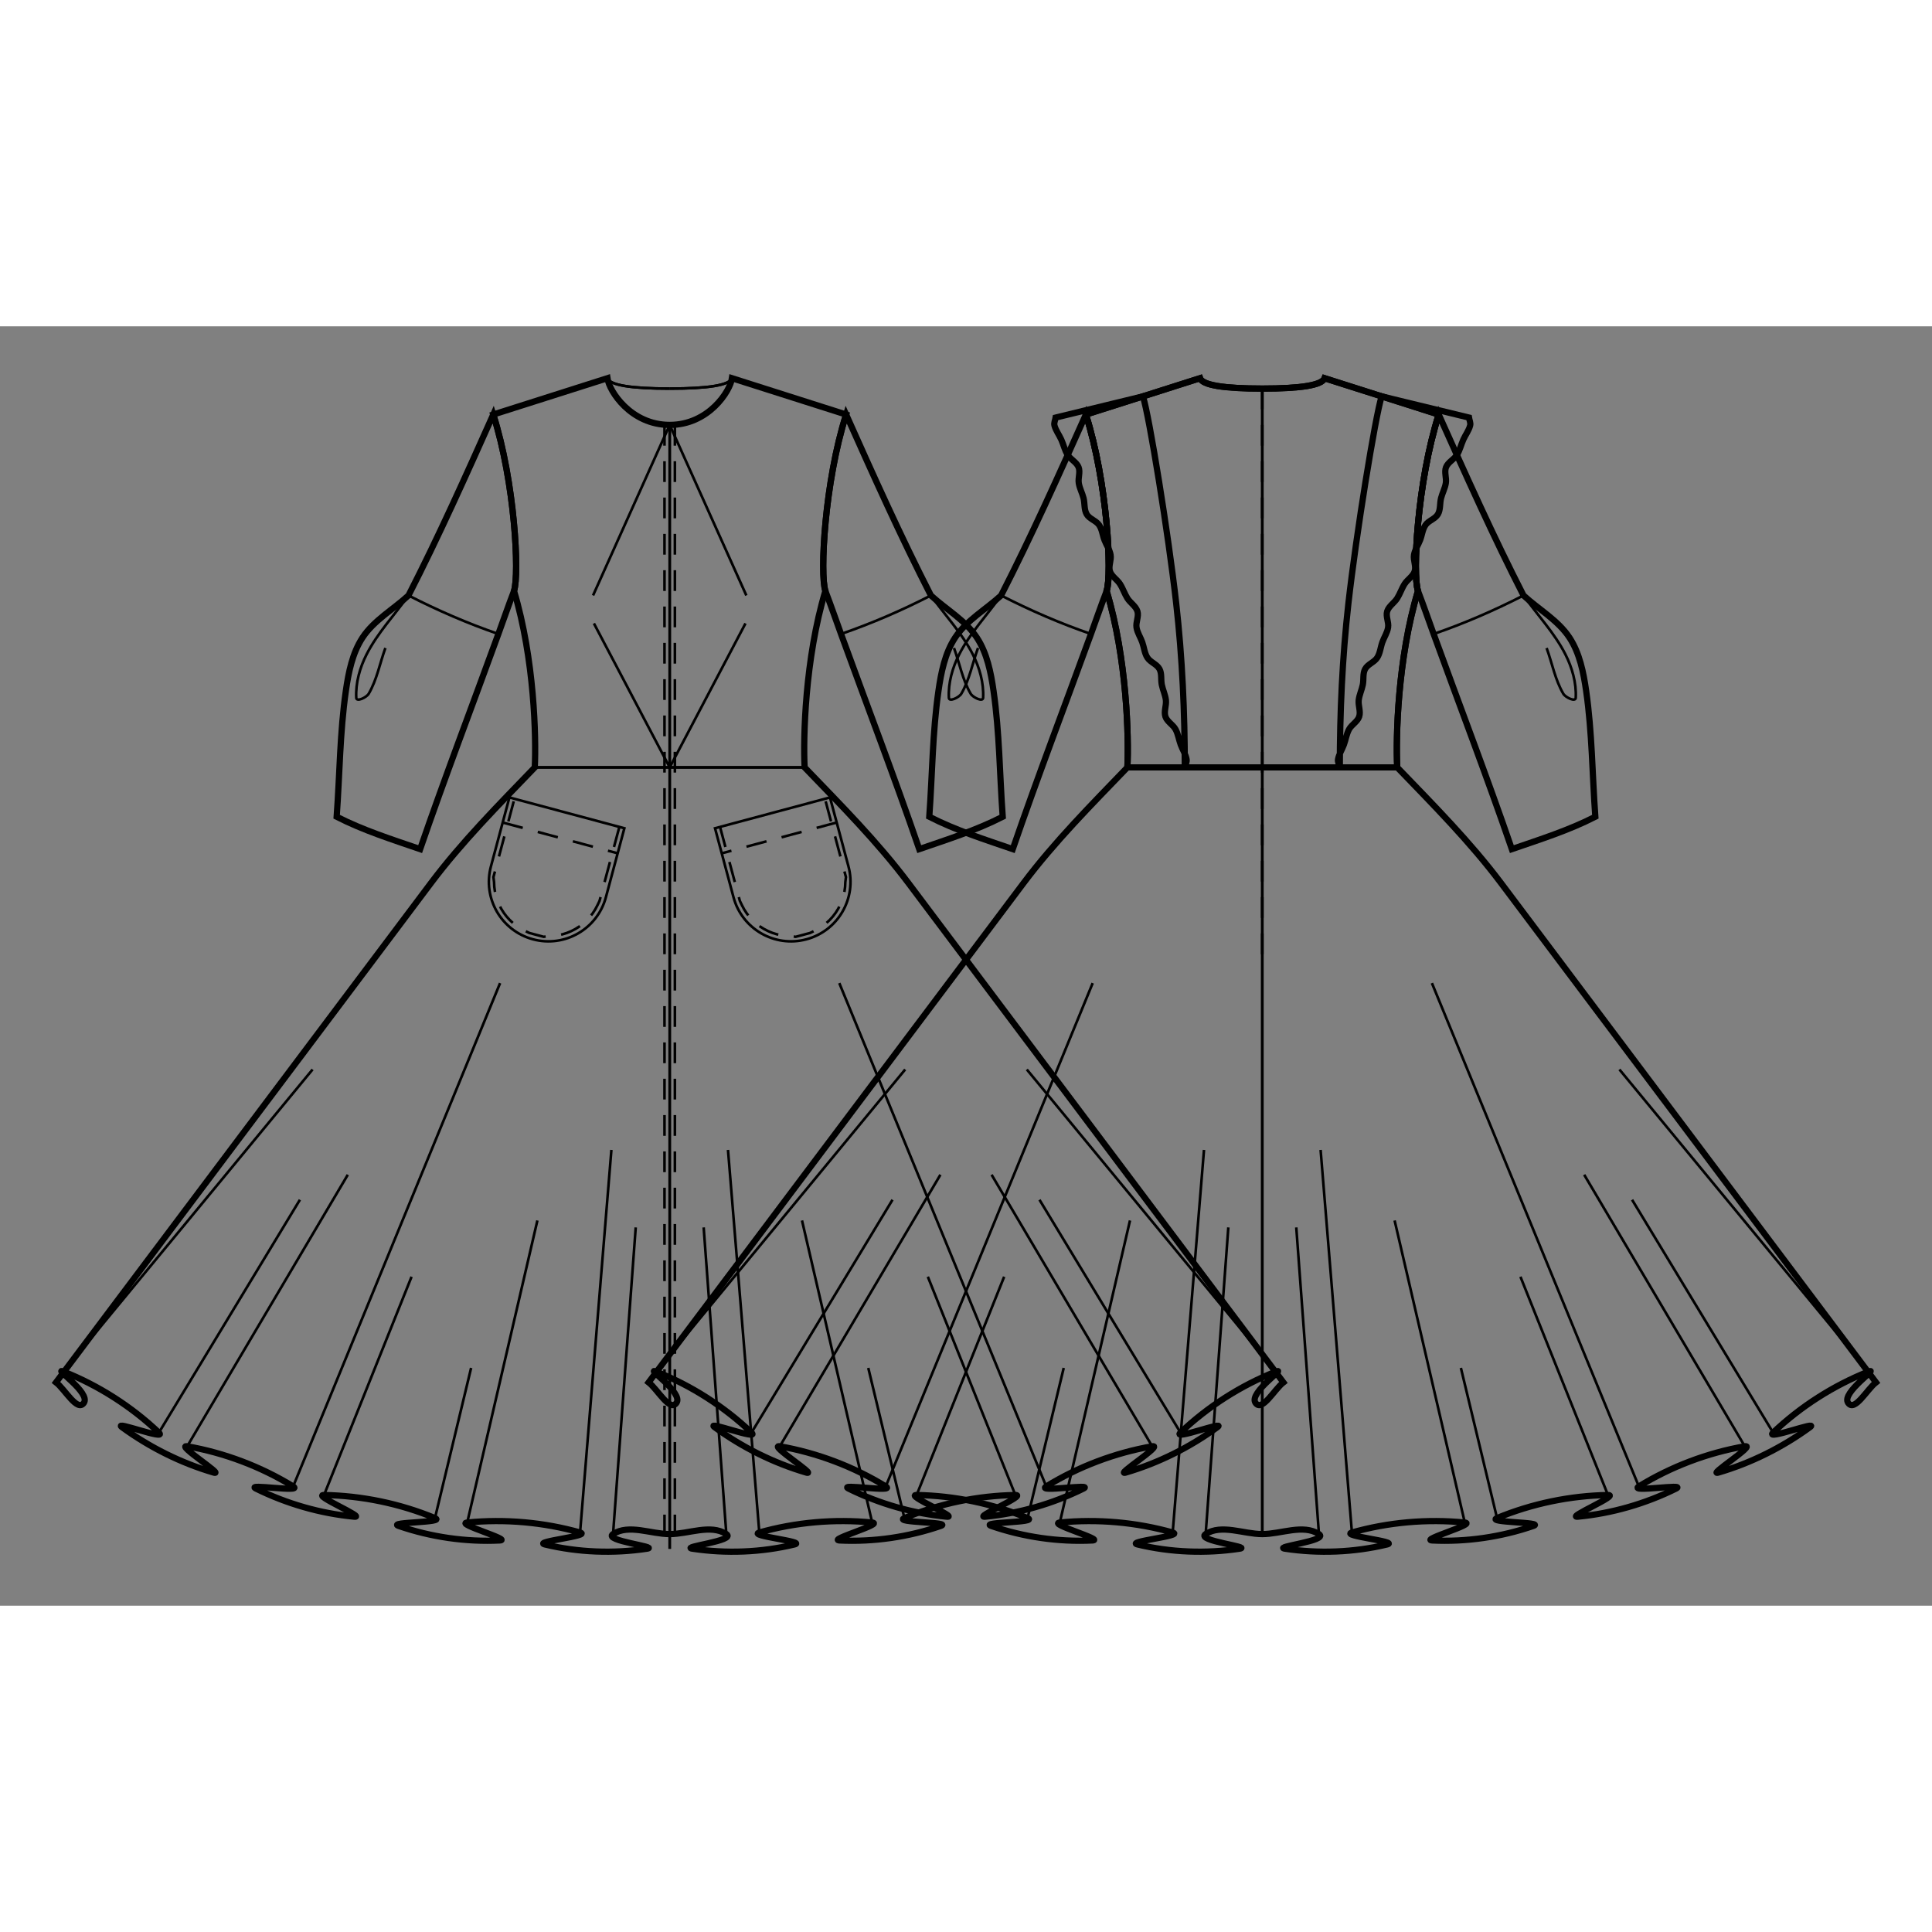 <svg id="mySVG" width="700" height="700" viewBox="-95.056, 10, 372.313, 246.547" version="1.1" xmlns="http://www.w3.org/2000/svg" xmlns:xlink="http://www.w3.org/1999/xlink" style="overflow: hidden; position: relative;"><rect x="-95.056" y="10" width="372.313" height="246.547" fill="#808080" stroke="none"/><defs><mask id="myMask" x="0" y="0" width="700" height="700" ><rect x="-1000" y="-1000" width="2000" height="2000" fill="white"/><path d="M 148.201 22 Q 159.473 22 160.201 20 L 182.201 27 C 178.049 40.049 177.13 57.748 178.201 61 C 174.263 74.116 173.916 89.301 174.201 95 L 148.201 95 L 122.201 95 C 122.485 89.301 122.138 74.116 118.201 61 C 119.271 57.748 118.353 40.049 114.201 27 L 136.201 20 Q 136.929 22 148.201 22" stroke="black" stroke-width="1.2" fill-opacity="1" fill="black" transform=""/><path d="M 133.262 95 C 133.378 94.485 133.701 93.974 133.608 93.455 C 133.429 92.456 132.829 91.58 132.479 90.628 C 132.12 89.651 131.982 88.582 131.485 87.668 C 130.984 86.749 129.859 86.206 129.53 85.213 C 129.198 84.209 129.741 83.092 129.622 82.041 C 129.506 81.024 129.038 80.075 128.832 79.072 C 128.627 78.075 128.87 76.949 128.392 76.05 C 127.891 75.107 126.634 74.755 126.057 73.856 C 125.488 72.97 125.416 71.849 125.059 70.858 C 124.716 69.907 124.114 69.031 123.958 68.032 C 123.799 67.004 124.445 65.91 124.136 64.917 C 123.825 63.917 122.778 63.313 122.215 62.43 C 121.652 61.546 121.338 60.518 120.769 59.638 C 120.207 58.767 119.156 58.188 118.838 57.202 C 118.514 56.197 119.145 55.076 118.963 54.036 C 118.786 53.024 118.153 52.146 117.784 51.187 C 117.416 50.232 117.331 49.138 116.75 48.294 C 116.151 47.425 114.887 47.131 114.358 46.217 C 113.83 45.304 114.012 44.134 113.753 43.113 C 113.504 42.133 112.995 41.22 112.835 40.222 C 112.673 39.212 113.171 38.105 112.796 37.153 C 112.406 36.163 111.249 35.661 110.684 34.76 C 110.123 33.865 109.895 32.8 109.463 31.837 C 109.048 30.912 108.396 30.079 108.144 29.097 C 108.018 28.603 108.298 28.09 108.375 27.586 L 125.201 23.5 C 126.425 27.347 130.097 49.99 131.604 63.363 C 132.787 73.857 133.262 84.44 133.262 95" stroke="black" stroke-width="1.2" fill-opacity="1" fill="black" transform=""/><path d="M 163.139 95 C 163.139 84.44 163.614 73.857 164.797 63.363 C 166.304 49.99 169.976 27.347 171.201 23.5 L 188.027 27.586 C 188.103 28.09 188.383 28.603 188.257 29.097 C 188.005 30.079 187.353 30.912 186.939 31.837 C 186.507 32.8 186.278 33.865 185.717 34.76 C 185.152 35.661 183.995 36.163 183.605 37.153 C 183.23 38.105 183.729 39.212 183.566 40.222 C 183.406 41.22 182.897 42.133 182.648 43.113 C 182.389 44.134 182.571 45.304 182.043 46.217 C 181.514 47.131 180.25 47.425 179.651 48.294 C 179.07 49.138 178.986 50.232 178.617 51.187 C 178.248 52.146 177.616 53.024 177.438 54.036 C 177.256 55.076 177.887 56.197 177.563 57.202 C 177.245 58.188 176.194 58.767 175.632 59.638 C 175.063 60.518 174.749 61.546 174.186 62.43 C 173.623 63.313 172.577 63.917 172.265 64.917 C 171.956 65.91 172.603 67.004 172.443 68.032 C 172.288 69.031 171.685 69.907 171.342 70.858 C 170.985 71.849 170.913 72.97 170.344 73.856 C 169.767 74.755 168.51 75.107 168.009 76.05 C 167.531 76.949 167.774 78.075 167.569 79.072 C 167.363 80.075 166.895 81.024 166.779 82.041 C 166.66 83.092 167.203 84.209 166.871 85.213 C 166.542 86.206 165.417 86.749 164.917 87.668 C 164.419 88.582 164.281 89.651 163.922 90.628 C 163.573 91.58 162.972 92.456 162.793 93.455 C 162.7 93.974 163.024 94.485 163.139 95" stroke="black" stroke-width="1.2" fill-opacity="1" fill="black" transform=""/><path d="M 34 242.748 C 30.361 242.748 26.14 240.774 23.083 242.748 C 21.084 244.039 31.998 245.204 29.645 245.561 C 23.144 246.547 16.328 246.285 9.936 244.742 C 7.613 244.181 19.03 243.092 16.73 242.443 C 9.725 240.466 2.223 239.802 -5.019 240.521 C -7.399 240.756 3.654 243.858 1.266 243.976 C -5.296 244.299 -12.032 243.316 -18.242 241.172 C -20.501 240.393 -9.029 240.575 -11.236 239.661 C -17.959 236.874 -25.336 235.342 -32.612 235.218 C -35.001 235.178 -24.41 239.62 -26.789 239.396 C -33.326 238.781 -39.845 236.898 -45.728 233.983 C -47.872 232.921 -36.526 234.816 -38.564 233.563 C -44.763 229.751 -51.813 227.082 -58.982 225.833 C -61.341 225.423 -51.587 231.568 -53.885 230.895 C -60.186 229.049 -66.234 226.028 -71.535 222.155 C -73.467 220.744 -62.698 224.836 -64.432 223.189 C -69.708 218.177 -76.062 214.113 -82.826 211.43 C -85.056 210.546 -77.527 215.479 -78.889 217.455 C -80.149 219.284 -82.509 214.878 -84.262 213.514 L -12.035 117.329 C -6.031 109.332 1.066 102.206 8 95 C 8.285 89.301 7.937 74.116 4 61 C 5.07 57.748 4.152 40.049 0 27 L 22 20 C 22.333 22.478 26.5 29 34 29 C 41.5 29 45.667 22.478 46 20 L 68 27 C 63.848 40.049 62.93 57.748 64 61 C 60.063 74.116 59.715 89.301 60 95 C 66.934 102.206 74.031 109.332 80.035 117.329 L 152.262 213.514 C 150.509 214.878 148.149 219.284 146.889 217.455 C 145.527 215.479 153.056 210.546 150.826 211.43 C 144.062 214.113 137.708 218.177 132.432 223.189 C 130.698 224.836 141.467 220.744 139.535 222.155 C 134.234 226.028 128.186 229.049 121.885 230.895 C 119.588 231.568 129.341 225.423 126.982 225.833 C 119.813 227.082 112.763 229.751 106.564 233.563 C 104.526 234.816 115.872 232.921 113.728 233.983 C 107.845 236.898 101.326 238.781 94.789 239.396 C 92.41 239.62 103.001 235.178 100.612 235.218 C 93.336 235.342 85.959 236.874 79.236 239.661 C 77.029 240.575 88.501 240.393 86.242 241.172 C 80.032 243.316 73.296 244.299 66.734 243.976 C 64.346 243.858 75.399 240.756 73.019 240.521 C 65.777 239.802 58.275 240.466 51.27 242.443 C 48.97 243.092 60.387 244.181 58.064 244.742 C 51.672 246.285 44.856 246.547 38.355 245.561 C 36.002 245.204 46.916 244.039 44.917 242.748 C 41.86 240.774 37.639 242.748 34 242.748" stroke="black" stroke-width="1.2" fill-opacity="1" fill="black" transform=""/><path d="M 148.201 22 Q 159.473 22 160.201 20 L 182.201 27 C 178.049 40.049 177.13 57.748 178.201 61 C 174.263 74.116 173.916 89.301 174.201 95 C 181.135 102.206 188.231 109.332 194.236 117.329 L 266.463 213.514 C 264.71 214.878 262.35 219.284 261.089 217.455 C 259.728 215.479 267.257 210.546 265.027 211.43 C 258.262 214.113 251.909 218.177 246.633 223.189 C 244.898 224.836 255.668 220.744 253.736 222.155 C 248.435 226.028 242.386 229.049 236.086 230.895 C 233.788 231.568 243.542 225.423 241.183 225.833 C 234.013 227.082 226.964 229.751 220.764 233.563 C 218.727 234.816 230.073 232.921 227.929 233.983 C 222.045 236.898 215.526 238.781 208.989 239.396 C 206.611 239.62 217.202 235.178 214.813 235.218 C 207.536 235.342 200.16 236.874 193.436 239.661 C 191.229 240.575 202.701 240.393 200.443 241.172 C 194.233 243.316 187.496 244.299 180.935 243.976 C 178.547 243.858 189.599 240.756 187.22 240.521 C 179.978 239.802 172.475 240.466 165.471 242.443 C 163.17 243.092 174.588 244.181 172.264 244.742 C 165.873 246.285 159.056 246.547 152.555 245.561 C 150.202 245.204 161.117 244.039 159.118 242.748 C 156.061 240.774 151.84 242.748 148.201 242.748 C 144.562 242.748 140.34 240.774 137.283 242.748 C 135.284 244.039 146.199 245.204 143.846 245.561 C 137.345 246.547 130.529 246.285 124.137 244.742 C 121.813 244.181 133.231 243.092 130.93 242.443 C 123.926 240.466 116.424 239.802 109.181 240.521 C 106.802 240.756 117.854 243.858 115.466 243.976 C 108.905 244.299 102.168 243.316 95.958 241.172 C 93.7 240.393 105.172 240.575 102.965 239.661 C 96.241 236.874 88.865 235.342 81.588 235.218 C 79.199 235.178 89.791 239.62 87.412 239.396 C 80.875 238.781 74.356 236.898 68.472 233.983 C 66.328 232.921 77.675 234.816 75.637 233.563 C 69.438 229.751 62.388 227.082 55.218 225.833 C 52.86 225.423 62.613 231.568 60.315 230.895 C 54.015 229.049 47.966 226.028 42.665 222.155 C 40.733 220.744 51.503 224.836 49.768 223.189 C 44.492 218.177 38.139 214.113 31.374 211.43 C 29.144 210.546 36.673 215.479 35.312 217.455 C 34.051 219.284 31.691 214.878 29.939 213.514 L 102.166 117.329 C 108.17 109.332 115.267 102.206 122.201 95 C 122.485 89.301 122.138 74.116 118.201 61 C 119.271 57.748 118.353 40.049 114.201 27 L 136.201 20 Q 136.929 22 148.201 22" stroke="black" stroke-width="1.2" fill-opacity="1" fill="black" transform=""/><path d="M 4 61 C 2.946 63.746 1.988 66.527 0.983 69.291 C -4.042 83.111 -9.303 96.846 -14.091 110.75 C -19.528 108.877 -25.057 107.131 -30.177 104.51 C -29.587 96.423 -29.564 88.274 -28.406 80.248 C -27.895 76.705 -27.164 72.992 -25.2 70 C -22.999 66.648 -19.292 64.578 -16.338 61.867 C -10.489 50.442 -5.243 38.715 0 27 C 4.152 40.049 5.07 57.748 4 61" stroke="black" stroke-width="1.2" fill-opacity="1" fill="black" transform=""/><path d="M 118.201 61 C 117.147 63.746 116.189 66.527 115.184 69.291 C 110.159 83.111 104.897 96.846 100.11 110.75 C 94.672 108.877 89.143 107.131 84.024 104.51 C 84.614 96.423 84.637 88.274 85.794 80.248 C 86.305 76.705 87.036 72.992 89.001 70 C 91.201 66.648 94.909 64.578 97.863 61.867 C 103.712 50.442 108.958 38.715 114.201 27 C 118.353 40.049 119.271 57.748 118.201 61" stroke="black" stroke-width="1.2" fill-opacity="1" fill="black" transform=""/><path d="M 64 61 C 62.93 57.748 63.848 40.049 68 27 C 73.243 38.715 78.489 50.442 84.338 61.867 C 87.292 64.578 90.999 66.648 93.2 70 C 95.164 72.992 95.895 76.705 96.406 80.248 C 97.564 88.274 97.587 96.423 98.177 104.51 C 93.057 107.131 87.528 108.877 82.091 110.75 C 77.303 96.846 72.042 83.111 67.017 69.291 C 66.012 66.527 65.054 63.746 64 61" stroke="black" stroke-width="1.2" fill-opacity="1" fill="black" transform=""/><path d="M 178.201 61 C 177.13 57.748 178.049 40.049 182.201 27 C 187.444 38.715 192.689 50.442 198.538 61.867 C 201.492 64.578 205.2 66.648 207.401 70 C 209.365 72.992 210.096 76.705 210.607 80.248 C 211.764 88.274 211.788 96.423 212.377 104.51 C 207.258 107.131 201.729 108.877 196.291 110.75 C 191.504 96.846 186.242 83.111 181.218 69.291 C 180.213 66.527 179.255 63.746 178.201 61" stroke="black" stroke-width="1.2" fill-opacity="1" fill="black" transform=""/></mask></defs><rect x="-1000" y="-1000" width="2000" height="2000" fill="white" mask="url(#myMask)"></rect><path d="M 148.201 22 Q 159.473 22 160.201 20 L 182.201 27 C 178.049 40.049 177.13 57.748 178.201 61 C 174.263 74.116 173.916 89.301 174.201 95 L 148.201 95 L 122.201 95 C 122.485 89.301 122.138 74.116 118.201 61 C 119.271 57.748 118.353 40.049 114.201 27 L 136.201 20 Q 136.929 22 148.201 22" stroke="black" stroke-width="1.2" fill-opacity="0" fill="white" transform=""/><path d="M 125.201 23.5 C 126.425 27.347 130.097 49.99 131.604 63.363" stroke="#000" stroke-width="0.5" fill-opacity="0" fill="white" transform=""/><path d="M 131.604 63.363 C 132.787 73.857 133.262 84.44 133.262 95" stroke="#000" stroke-width="0.5" fill-opacity="0" fill="white" transform=""/><path d="M 171.201 23.5 C 169.976 27.347 166.304 49.99 164.797 63.363" stroke="#000" stroke-width="0.5" fill-opacity="0" fill="white" transform=""/><path d="M 164.797 63.363 C 163.614 73.857 163.139 84.44 163.139 95" stroke="#000" stroke-width="0.5" fill-opacity="0" fill="white" transform=""/><path d="M 133.262 95 C 133.378 94.485 133.701 93.974 133.608 93.455 C 133.429 92.456 132.829 91.58 132.479 90.628 C 132.12 89.651 131.982 88.582 131.485 87.668 C 130.984 86.749 129.859 86.206 129.53 85.213 C 129.198 84.209 129.741 83.092 129.622 82.041 C 129.506 81.024 129.038 80.075 128.832 79.072 C 128.627 78.075 128.87 76.949 128.392 76.05 C 127.891 75.107 126.634 74.755 126.057 73.856 C 125.488 72.97 125.416 71.849 125.059 70.858 C 124.716 69.907 124.114 69.031 123.958 68.032 C 123.799 67.004 124.445 65.91 124.136 64.917 C 123.825 63.917 122.778 63.313 122.215 62.43 C 121.652 61.546 121.338 60.518 120.769 59.638 C 120.207 58.767 119.156 58.188 118.838 57.202 C 118.514 56.197 119.145 55.076 118.963 54.036 C 118.786 53.024 118.153 52.146 117.784 51.187 C 117.416 50.232 117.331 49.138 116.75 48.294 C 116.151 47.425 114.887 47.131 114.358 46.217 C 113.83 45.304 114.012 44.134 113.753 43.113 C 113.504 42.133 112.995 41.22 112.835 40.222 C 112.673 39.212 113.171 38.105 112.796 37.153 C 112.406 36.163 111.249 35.661 110.684 34.76 C 110.123 33.865 109.895 32.8 109.463 31.837 C 109.048 30.912 108.396 30.079 108.144 29.097 C 108.018 28.603 108.298 28.09 108.375 27.586 L 125.201 23.5 C 126.425 27.347 130.097 49.99 131.604 63.363 C 132.787 73.857 133.262 84.44 133.262 95" stroke="black" stroke-width="1.2" fill-opacity="0" fill="white" transform=""/><path d="M 163.139 95 C 163.139 84.44 163.614 73.857 164.797 63.363 C 166.304 49.99 169.976 27.347 171.201 23.5 L 188.027 27.586 C 188.103 28.09 188.383 28.603 188.257 29.097 C 188.005 30.079 187.353 30.912 186.939 31.837 C 186.507 32.8 186.278 33.865 185.717 34.76 C 185.152 35.661 183.995 36.163 183.605 37.153 C 183.23 38.105 183.729 39.212 183.566 40.222 C 183.406 41.22 182.897 42.133 182.648 43.113 C 182.389 44.134 182.571 45.304 182.043 46.217 C 181.514 47.131 180.25 47.425 179.651 48.294 C 179.07 49.138 178.986 50.232 178.617 51.187 C 178.248 52.146 177.616 53.024 177.438 54.036 C 177.256 55.076 177.887 56.197 177.563 57.202 C 177.245 58.188 176.194 58.767 175.632 59.638 C 175.063 60.518 174.749 61.546 174.186 62.43 C 173.623 63.313 172.577 63.917 172.265 64.917 C 171.956 65.91 172.603 67.004 172.443 68.032 C 172.288 69.031 171.685 69.907 171.342 70.858 C 170.985 71.849 170.913 72.97 170.344 73.856 C 169.767 74.755 168.51 75.107 168.009 76.05 C 167.531 76.949 167.774 78.075 167.569 79.072 C 167.363 80.075 166.895 81.024 166.779 82.041 C 166.66 83.092 167.203 84.209 166.871 85.213 C 166.542 86.206 165.417 86.749 164.917 87.668 C 164.419 88.582 164.281 89.651 163.922 90.628 C 163.573 91.58 162.972 92.456 162.793 93.455 C 162.7 93.974 163.024 94.485 163.139 95" stroke="black" stroke-width="1.2" fill-opacity="0" fill="white" transform=""/><path d="M 34 242.748 C 30.361 242.748 26.14 240.774 23.083 242.748 C 21.084 244.039 31.998 245.204 29.645 245.561 C 23.144 246.547 16.328 246.285 9.936 244.742 C 7.613 244.181 19.03 243.092 16.73 242.443 C 9.725 240.466 2.223 239.802 -5.019 240.521 C -7.399 240.756 3.654 243.858 1.266 243.976 C -5.296 244.299 -12.032 243.316 -18.242 241.172 C -20.501 240.393 -9.029 240.575 -11.236 239.661 C -17.959 236.874 -25.336 235.342 -32.612 235.218 C -35.001 235.178 -24.41 239.62 -26.789 239.396 C -33.326 238.781 -39.845 236.898 -45.728 233.983 C -47.872 232.921 -36.526 234.816 -38.564 233.563 C -44.763 229.751 -51.813 227.082 -58.982 225.833 C -61.341 225.423 -51.587 231.568 -53.885 230.895 C -60.186 229.049 -66.234 226.028 -71.535 222.155 C -73.467 220.744 -62.698 224.836 -64.432 223.189 C -69.708 218.177 -76.062 214.113 -82.826 211.43 C -85.056 210.546 -77.527 215.479 -78.889 217.455 C -80.149 219.284 -82.509 214.878 -84.262 213.514 L -12.035 117.329 C -6.031 109.332 1.066 102.206 8 95 C 8.285 89.301 7.937 74.116 4 61 C 5.07 57.748 4.152 40.049 0 27 L 22 20 C 22.333 22.478 26.5 29 34 29 C 41.5 29 45.667 22.478 46 20 L 68 27 C 63.848 40.049 62.93 57.748 64 61 C 60.063 74.116 59.715 89.301 60 95 C 66.934 102.206 74.031 109.332 80.035 117.329 L 152.262 213.514 C 150.509 214.878 148.149 219.284 146.889 217.455 C 145.527 215.479 153.056 210.546 150.826 211.43 C 144.062 214.113 137.708 218.177 132.432 223.189 C 130.698 224.836 141.467 220.744 139.535 222.155 C 134.234 226.028 128.186 229.049 121.885 230.895 C 119.588 231.568 129.341 225.423 126.982 225.833 C 119.813 227.082 112.763 229.751 106.564 233.563 C 104.526 234.816 115.872 232.921 113.728 233.983 C 107.845 236.898 101.326 238.781 94.789 239.396 C 92.41 239.62 103.001 235.178 100.612 235.218 C 93.336 235.342 85.959 236.874 79.236 239.661 C 77.029 240.575 88.501 240.393 86.242 241.172 C 80.032 243.316 73.296 244.299 66.734 243.976 C 64.346 243.858 75.399 240.756 73.019 240.521 C 65.777 239.802 58.275 240.466 51.27 242.443 C 48.97 243.092 60.387 244.181 58.064 244.742 C 51.672 246.285 44.856 246.547 38.355 245.561 C 36.002 245.204 46.916 244.039 44.917 242.748 C 41.86 240.774 37.639 242.748 34 242.748" stroke="black" stroke-width="1.2" fill-opacity="0" fill="white" transform=""/><path d="M 22 20 Q 22.728 22 34 22" stroke="#000" stroke-width="0.5" fill-opacity="0" fill="white" transform=""/><path d="M 34 29 L 34 245.586" stroke="#000" stroke-width="0.5" fill-opacity="0" fill="white" transform=""/><path d="M 33 29 L 33 30 L 33 31 L 33 32 L 33 33 L 33 34 L 33 35 L 33 36 L 33 37 L 33 38 L 33 39 L 33 40 L 33 41 L 33 42 L 33 43 L 33 44 L 33 45 L 33 46 L 33 47 L 33 48 L 33 49 L 33 50 L 33 51 L 33 52 L 33 53 L 33 54 L 33 55 L 33 56 L 33 57 L 33 58 L 33 59 L 33 60 L 33 61 L 33 62 L 33 63 L 33 64 L 33 65 L 33 66 L 33 67 L 33 68 L 33 69 L 33 70 L 33 71 L 33 72 L 33 73 L 33 74 L 33 75 L 33 76 L 33 77 L 33 78 L 33 79 L 33 80 L 33 81 L 33 82 L 33 83 L 33 84 L 33 85 L 33 86 L 33 87 L 33 88 L 33 89 L 33 90 L 33 91 L 33 92 L 33 93 L 33 94 L 33 95 L 33 96 L 33 97 L 33 98 L 33 99 L 33 100 L 33 101 L 33 102 L 33 103 L 33 104 L 33 105 L 33 106 L 33 107 L 33 108 L 33 109 L 33 110 L 33 111 L 33 112 L 33 113 L 33 114 L 33 115 L 33 116 L 33 117 L 33 118 L 33 119 L 33 120 L 33 121 L 33 122 L 33 123 L 33 124 L 33 125 L 33 126 L 33 127 L 33 128 L 33 129 L 33 130 L 33 131 L 33 132 L 33 133 L 33 134 L 33 135 L 33 136 L 33 137 L 33 138 L 33 139 L 33 140 L 33 141 L 33 142 L 33 143 L 33 144 L 33 145 L 33 146 L 33 147 L 33 148 L 33 149 L 33 150 L 33 151 L 33 152 L 33 153 L 33 154 L 33 155 L 33 156 L 33 157 L 33 158 L 33 159 L 33 160 L 33 161 L 33 162 L 33 163 L 33 164 L 33 165 L 33 166 L 33 167 L 33 168 L 33 169 L 33 170 L 33 171 L 33 172 L 33 173 L 33 174 L 33 175 L 33 176 L 33 177 L 33 178 L 33 179 L 33 180 L 33 181 L 33 182 L 33 183 L 33 184 L 33 185 L 33 186 L 33 187 L 33 188 L 33 189 L 33 190 L 33 191 L 33 192 L 33 193 L 33 194 L 33 195 L 33 196 L 33 197 L 33 198 L 33 199 L 33 200 L 33 201 L 33 202 L 33 203 L 33 204 L 33 205 L 33 206 L 33 207 L 33 208 L 33 209 L 33 210 L 33 211 L 33 212 L 33 213 L 33 214 L 33 215 L 33 216 L 33 217 L 33 218 L 33 219 L 33 220 L 33 221 L 33 222 L 33 223 L 33 224 L 33 225 L 33 226 L 33 227 L 33 228 L 33 229 L 33 230 L 33 231 L 33 232 L 33 233 L 33 234 L 33 235 L 33 236 L 33 237 L 33 238 L 33 239 L 33 240 L 33 241 L 33 242 L 33 243 L 33 244 L 33 245 L 33 245.586" stroke-dasharray="4, 3" stroke="#000" stroke-width="0.5" fill-opacity="0" fill="white" transform=""/><path d="M 8 95 L 34 95" stroke="#000" stroke-width="0.5" fill-opacity="0" fill="white" transform=""/><path d="M 8 95 L 34 95" stroke="#000" stroke-width="0.5" fill-opacity="0" fill="white" transform=""/><path d="M 23.083 242.748 L 27.454 183.649" stroke="#000" stroke-width="0.5" fill-opacity="0" fill="white" transform=""/><path d="M 16.73 242.443 L 22.765 168.721" stroke="#000" stroke-width="0.5" fill-opacity="0" fill="white" transform=""/><path d="M -5.019 240.521 L 8.505 182.312" stroke="#000" stroke-width="0.5" fill-opacity="0" fill="white" transform=""/><path d="M -11.236 239.661 L -4.268 210.729" stroke="#000" stroke-width="0.5" fill-opacity="0" fill="white" transform=""/><path d="M -32.612 235.218 L -15.745 193.154" stroke="#000" stroke-width="0.5" fill-opacity="0" fill="white" transform=""/><path d="M -38.564 233.563 L 1.315 136.57" stroke="#000" stroke-width="0.5" fill-opacity="0" fill="white" transform=""/><path d="M -58.982 225.833 L -28.031 173.499" stroke="#000" stroke-width="0.5" fill-opacity="0" fill="white" transform=""/><path d="M -64.432 223.189 L -37.261 178.323" stroke="#000" stroke-width="0.5" fill-opacity="0" fill="white" transform=""/><path d="M -82.826 211.43 L -34.817 153.211" stroke="#000" stroke-width="0.5" fill-opacity="0" fill="white" transform=""/><path d="M 3.111 100.793 L 25.265 106.729 L 21.704 120.022 C 20.064 126.14 13.776 129.77 7.658 128.131 C 1.54 126.492 -2.09 120.203 -0.451 114.086 L 3.111 100.793" stroke="#000" stroke-width="0.5" fill-opacity="0" fill="white" transform=""/><path d="M 1.817 105.622 L 23.971 111.559" stroke-dasharray="4, 3" stroke="#000" stroke-width="0.5" fill-opacity="0" fill="white" transform=""/><path d="M 24.299 106.47 L 24.041 107.436 L 23.782 108.402 L 23.523 109.368 L 23.264 110.334 L 23.005 111.3 L 22.747 112.266 L 22.488 113.232 L 22.229 114.198 L 21.97 115.164 L 21.711 116.129 L 21.452 117.095 L 21.194 118.061 L 20.935 119.027 L 20.738 119.763 L 20.479 120.728 L 20.07 121.578 L 19.636 122.392 L 19.137 123.155 L 18.578 123.867 L 17.964 124.523 L 17.298 125.123 L 16.585 125.662 L 15.83 126.138 L 15.038 126.548 L 14.212 126.891 L 13.358 127.162 L 12.48 127.36 L 11.583 127.482 L 10.671 127.526 L 9.713 127.647 L 8.748 127.388 L 7.917 127.165 L 6.952 126.907 L 6.102 126.497 L 5.288 126.063 L 4.524 125.565 L 3.813 125.006 L 3.156 124.392 L 2.557 123.726 L 2.018 123.013 L 1.542 122.258 L 1.132 121.465 L 0.789 120.64 L 0.518 119.785 L 0.32 118.907 L 0.198 118.01 L 0.154 117.098 L 0.033 116.141 L 0.292 115.175 L 0.515 114.344 L 0.774 113.378 L 1.032 112.413 L 1.291 111.447 L 1.55 110.481 L 1.809 109.515 L 2.068 108.549 L 2.326 107.583 L 2.585 106.617 L 2.844 105.651 L 3.103 104.685 L 3.362 103.719 L 3.621 102.753 L 3.879 101.787 L 4.077 101.052" stroke-dasharray="4, 3" stroke="#000" stroke-width="0.5" fill-opacity="0" fill="white" transform=""/><path d="M 34 29 L 19.23 61.864" stroke="#000" stroke-width="0.5" fill-opacity="0" fill="white" transform=""/><path d="M 34 95 L 19.397 67.255" stroke="#000" stroke-width="0.5" fill-opacity="0" fill="white" transform=""/><path d="M 46 20 Q 45.272 22 34 22" stroke="#000" stroke-width="0.5" fill-opacity="0" fill="white" transform=""/><path d="M 22 20 Q 22.728 22 34 22" stroke="#000" stroke-width="0.5" fill-opacity="0" fill="white" transform=""/><path d="M 46 20 Q 45.272 22 34 22" stroke="#000" stroke-width="0.5" fill-opacity="0" fill="white" transform=""/><path d="M 34 29 L 34 245.586" stroke="#000" stroke-width="0.5" fill-opacity="0" fill="white" transform=""/><path d="M 35 29 L 35 30 L 35 31 L 35 32 L 35 33 L 35 34 L 35 35 L 35 36 L 35 37 L 35 38 L 35 39 L 35 40 L 35 41 L 35 42 L 35 43 L 35 44 L 35 45 L 35 46 L 35 47 L 35 48 L 35 49 L 35 50 L 35 51 L 35 52 L 35 53 L 35 54 L 35 55 L 35 56 L 35 57 L 35 58 L 35 59 L 35 60 L 35 61 L 35 62 L 35 63 L 35 64 L 35 65 L 35 66 L 35 67 L 35 68 L 35 69 L 35 70 L 35 71 L 35 72 L 35 73 L 35 74 L 35 75 L 35 76 L 35 77 L 35 78 L 35 79 L 35 80 L 35 81 L 35 82 L 35 83 L 35 84 L 35 85 L 35 86 L 35 87 L 35 88 L 35 89 L 35 90 L 35 91 L 35 92 L 35 93 L 35 94 L 35 95 L 35 96 L 35 97 L 35 98 L 35 99 L 35 100 L 35 101 L 35 102 L 35 103 L 35 104 L 35 105 L 35 106 L 35 107 L 35 108 L 35 109 L 35 110 L 35 111 L 35 112 L 35 113 L 35 114 L 35 115 L 35 116 L 35 117 L 35 118 L 35 119 L 35 120 L 35 121 L 35 122 L 35 123 L 35 124 L 35 125 L 35 126 L 35 127 L 35 128 L 35 129 L 35 130 L 35 131 L 35 132 L 35 133 L 35 134 L 35 135 L 35 136 L 35 137 L 35 138 L 35 139 L 35 140 L 35 141 L 35 142 L 35 143 L 35 144 L 35 145 L 35 146 L 35 147 L 35 148 L 35 149 L 35 150 L 35 151 L 35 152 L 35 153 L 35 154 L 35 155 L 35 156 L 35 157 L 35 158 L 35 159 L 35 160 L 35 161 L 35 162 L 35 163 L 35 164 L 35 165 L 35 166 L 35 167 L 35 168 L 35 169 L 35 170 L 35 171 L 35 172 L 35 173 L 35 174 L 35 175 L 35 176 L 35 177 L 35 178 L 35 179 L 35 180 L 35 181 L 35 182 L 35 183 L 35 184 L 35 185 L 35 186 L 35 187 L 35 188 L 35 189 L 35 190 L 35 191 L 35 192 L 35 193 L 35 194 L 35 195 L 35 196 L 35 197 L 35 198 L 35 199 L 35 200 L 35 201 L 35 202 L 35 203 L 35 204 L 35 205 L 35 206 L 35 207 L 35 208 L 35 209 L 35 210 L 35 211 L 35 212 L 35 213 L 35 214 L 35 215 L 35 216 L 35 217 L 35 218 L 35 219 L 35 220 L 35 221 L 35 222 L 35 223 L 35 224 L 35 225 L 35 226 L 35 227 L 35 228 L 35 229 L 35 230 L 35 231 L 35 232 L 35 233 L 35 234 L 35 235 L 35 236 L 35 237 L 35 238 L 35 239 L 35 240 L 35 241 L 35 242 L 35 243 L 35 244 L 35 245 L 35 245.586" stroke-dasharray="4, 3" stroke="#000" stroke-width="0.5" fill-opacity="0" fill="white" transform=""/><path d="M 60 95 L 34 95" stroke="#000" stroke-width="0.5" fill-opacity="0" fill="white" transform=""/><path d="M 60 95 L 34 95" stroke="#000" stroke-width="0.5" fill-opacity="0" fill="white" transform=""/><path d="M 44.917 242.748 L 40.546 183.649" stroke="#000" stroke-width="0.5" fill-opacity="0" fill="white" transform=""/><path d="M 51.27 242.443 L 45.235 168.721" stroke="#000" stroke-width="0.5" fill-opacity="0" fill="white" transform=""/><path d="M 73.019 240.521 L 59.495 182.312" stroke="#000" stroke-width="0.5" fill-opacity="0" fill="white" transform=""/><path d="M 79.236 239.661 L 72.268 210.729" stroke="#000" stroke-width="0.5" fill-opacity="0" fill="white" transform=""/><path d="M 100.612 235.218 L 83.745 193.154" stroke="#000" stroke-width="0.5" fill-opacity="0" fill="white" transform=""/><path d="M 106.564 233.563 L 66.685 136.57" stroke="#000" stroke-width="0.5" fill-opacity="0" fill="white" transform=""/><path d="M 126.982 225.833 L 96.031 173.499" stroke="#000" stroke-width="0.5" fill-opacity="0" fill="white" transform=""/><path d="M 132.432 223.189 L 105.261 178.323" stroke="#000" stroke-width="0.5" fill-opacity="0" fill="white" transform=""/><path d="M 150.826 211.43 L 102.817 153.211" stroke="#000" stroke-width="0.5" fill-opacity="0" fill="white" transform=""/><path d="M 64.889 100.793 L 42.735 106.729 L 46.296 120.022 C 47.936 126.14 54.224 129.77 60.342 128.131 C 66.46 126.492 70.09 120.203 68.451 114.086 L 64.889 100.793" stroke="#000" stroke-width="0.5" fill-opacity="0" fill="white" transform=""/><path d="M 66.183 105.622 L 44.029 111.559" stroke-dasharray="4, 3" stroke="#000" stroke-width="0.5" fill-opacity="0" fill="white" transform=""/><path d="M 43.701 106.47 L 43.959 107.436 L 44.218 108.402 L 44.477 109.368 L 44.736 110.334 L 44.995 111.3 L 45.253 112.266 L 45.512 113.232 L 45.771 114.198 L 46.03 115.164 L 46.289 116.129 L 46.548 117.095 L 46.806 118.061 L 47.065 119.027 L 47.262 119.763 L 47.521 120.728 L 47.93 121.578 L 48.364 122.392 L 48.863 123.155 L 49.422 123.867 L 50.036 124.523 L 50.702 125.123 L 51.415 125.662 L 52.17 126.138 L 52.962 126.548 L 53.788 126.891 L 54.642 127.162 L 55.52 127.36 L 56.417 127.482 L 57.329 127.526 L 58.287 127.647 L 59.252 127.388 L 60.083 127.165 L 61.048 126.907 L 61.898 126.497 L 62.712 126.063 L 63.476 125.565 L 64.187 125.006 L 64.844 124.392 L 65.443 123.726 L 65.982 123.013 L 66.458 122.258 L 66.868 121.465 L 67.211 120.64 L 67.482 119.785 L 67.68 118.907 L 67.802 118.01 L 67.846 117.098 L 67.967 116.141 L 67.708 115.175 L 67.485 114.344 L 67.226 113.378 L 66.968 112.413 L 66.709 111.447 L 66.45 110.481 L 66.191 109.515 L 65.932 108.549 L 65.674 107.583 L 65.415 106.617 L 65.156 105.651 L 64.897 104.685 L 64.638 103.719 L 64.379 102.753 L 64.121 101.787 L 63.923 101.052" stroke-dasharray="4, 3" stroke="#000" stroke-width="0.5" fill-opacity="0" fill="white" transform=""/><path d="M 34 29 L 48.77 61.864" stroke="#000" stroke-width="0.5" fill-opacity="0" fill="white" transform=""/><path d="M 34 95 L 48.603 67.255" stroke="#000" stroke-width="0.5" fill-opacity="0" fill="white" transform=""/><path d="M 148.201 22 Q 159.473 22 160.201 20 L 182.201 27 C 178.049 40.049 177.13 57.748 178.201 61 C 174.263 74.116 173.916 89.301 174.201 95 C 181.135 102.206 188.231 109.332 194.236 117.329 L 266.463 213.514 C 264.71 214.878 262.35 219.284 261.089 217.455 C 259.728 215.479 267.257 210.546 265.027 211.43 C 258.262 214.113 251.909 218.177 246.633 223.189 C 244.898 224.836 255.668 220.744 253.736 222.155 C 248.435 226.028 242.386 229.049 236.086 230.895 C 233.788 231.568 243.542 225.423 241.183 225.833 C 234.013 227.082 226.964 229.751 220.764 233.563 C 218.727 234.816 230.073 232.921 227.929 233.983 C 222.045 236.898 215.526 238.781 208.989 239.396 C 206.611 239.62 217.202 235.178 214.813 235.218 C 207.536 235.342 200.16 236.874 193.436 239.661 C 191.229 240.575 202.701 240.393 200.443 241.172 C 194.233 243.316 187.496 244.299 180.935 243.976 C 178.547 243.858 189.599 240.756 187.22 240.521 C 179.978 239.802 172.475 240.466 165.471 242.443 C 163.17 243.092 174.588 244.181 172.264 244.742 C 165.873 246.285 159.056 246.547 152.555 245.561 C 150.202 245.204 161.117 244.039 159.118 242.748 C 156.061 240.774 151.84 242.748 148.201 242.748 C 144.562 242.748 140.34 240.774 137.283 242.748 C 135.284 244.039 146.199 245.204 143.846 245.561 C 137.345 246.547 130.529 246.285 124.137 244.742 C 121.813 244.181 133.231 243.092 130.93 242.443 C 123.926 240.466 116.424 239.802 109.181 240.521 C 106.802 240.756 117.854 243.858 115.466 243.976 C 108.905 244.299 102.168 243.316 95.958 241.172 C 93.7 240.393 105.172 240.575 102.965 239.661 C 96.241 236.874 88.865 235.342 81.588 235.218 C 79.199 235.178 89.791 239.62 87.412 239.396 C 80.875 238.781 74.356 236.898 68.472 233.983 C 66.328 232.921 77.675 234.816 75.637 233.563 C 69.438 229.751 62.388 227.082 55.218 225.833 C 52.86 225.423 62.613 231.568 60.315 230.895 C 54.015 229.049 47.966 226.028 42.665 222.155 C 40.733 220.744 51.503 224.836 49.768 223.189 C 44.492 218.177 38.139 214.113 31.374 211.43 C 29.144 210.546 36.673 215.479 35.312 217.455 C 34.051 219.284 31.691 214.878 29.939 213.514 L 102.166 117.329 C 108.17 109.332 115.267 102.206 122.201 95 C 122.485 89.301 122.138 74.116 118.201 61 C 119.271 57.748 118.353 40.049 114.201 27 L 136.201 20 Q 136.929 22 148.201 22" stroke="black" stroke-width="1.2" fill-opacity="0" fill="white" transform=""/><path d="M 137.283 242.748 L 141.654 183.649" stroke="#000" stroke-width="0.5" fill-opacity="0" fill="white" transform=""/><path d="M 130.93 242.443 L 136.965 168.721" stroke="#000" stroke-width="0.5" fill-opacity="0" fill="white" transform=""/><path d="M 109.181 240.521 L 122.705 182.312" stroke="#000" stroke-width="0.5" fill-opacity="0" fill="white" transform=""/><path d="M 102.965 239.661 L 109.932 210.729" stroke="#000" stroke-width="0.5" fill-opacity="0" fill="white" transform=""/><path d="M 81.588 235.218 L 98.455 193.154" stroke="#000" stroke-width="0.5" fill-opacity="0" fill="white" transform=""/><path d="M 75.637 233.563 L 115.515 136.57" stroke="#000" stroke-width="0.5" fill-opacity="0" fill="white" transform=""/><path d="M 55.218 225.833 L 86.169 173.499" stroke="#000" stroke-width="0.5" fill-opacity="0" fill="white" transform=""/><path d="M 49.768 223.189 L 76.94 178.323" stroke="#000" stroke-width="0.5" fill-opacity="0" fill="white" transform=""/><path d="M 31.374 211.43 L 79.383 153.211" stroke="#000" stroke-width="0.5" fill-opacity="0" fill="white" transform=""/><path d="M 122.201 95 L 148.201 95" stroke="#000" stroke-width="0.5" fill-opacity="0" fill="white" transform=""/><path d="M 125.201 23.5 C 126.425 27.347 130.097 49.99 131.604 63.363" stroke="#000" stroke-width="0.5" fill-opacity="0" fill="white" transform=""/><path d="M 131.604 63.363 C 132.787 73.857 133.262 84.44 133.262 95" stroke="#000" stroke-width="0.5" fill-opacity="0" fill="white" transform=""/><path d="M 148.201 22 L 148.201 242.748" stroke="#000" stroke-width="0.5" fill-opacity="0" fill="white" transform=""/><path d="M 148.201 22 L 148.201 133" stroke-dasharray="4, 3" stroke="#000" stroke-width="0.5" fill-opacity="0" fill="white" transform=""/><path d="M 165.471 242.443 L 159.436 168.721" stroke="#000" stroke-width="0.5" fill-opacity="0" fill="white" transform=""/><path d="M 187.22 240.521 L 173.696 182.312" stroke="#000" stroke-width="0.5" fill-opacity="0" fill="white" transform=""/><path d="M 193.436 239.661 L 186.469 210.729" stroke="#000" stroke-width="0.5" fill-opacity="0" fill="white" transform=""/><path d="M 214.813 235.218 L 197.946 193.154" stroke="#000" stroke-width="0.5" fill-opacity="0" fill="white" transform=""/><path d="M 220.764 233.563 L 180.886 136.57" stroke="#000" stroke-width="0.5" fill-opacity="0" fill="white" transform=""/><path d="M 241.183 225.833 L 210.232 173.499" stroke="#000" stroke-width="0.5" fill-opacity="0" fill="white" transform=""/><path d="M 246.633 223.189 L 219.461 178.323" stroke="#000" stroke-width="0.5" fill-opacity="0" fill="white" transform=""/><path d="M 265.027 211.43 L 217.018 153.211" stroke="#000" stroke-width="0.5" fill-opacity="0" fill="white" transform=""/><path d="M 174.201 95 L 148.201 95" stroke="#000" stroke-width="0.5" fill-opacity="0" fill="white" transform=""/><path d="M 171.201 23.5 C 169.976 27.347 166.304 49.99 164.797 63.363" stroke="#000" stroke-width="0.5" fill-opacity="0" fill="white" transform=""/><path d="M 164.797 63.363 C 163.614 73.857 163.139 84.44 163.139 95" stroke="#000" stroke-width="0.5" fill-opacity="0" fill="white" transform=""/><path d="M 148.201 22 L 148.201 242.748" stroke="#000" stroke-width="0.5" fill-opacity="0" fill="white" transform=""/><path d="M 148.201 22 L 148.201 133" stroke-dasharray="4, 3" stroke="#000" stroke-width="0.5" fill-opacity="0" fill="white" transform=""/><path d="M 159.118 242.748 L 154.747 183.649" stroke="#000" stroke-width="0.5" fill-opacity="0" fill="white" transform=""/><path d="M 4 61 C 2.946 63.746 1.988 66.527 0.983 69.291 C -4.042 83.111 -9.303 96.846 -14.091 110.75 C -19.528 108.877 -25.057 107.131 -30.177 104.51 C -29.587 96.423 -29.564 88.274 -28.406 80.248 C -27.895 76.705 -27.164 72.992 -25.2 70 C -22.999 66.648 -19.292 64.578 -16.338 61.867 C -10.489 50.442 -5.243 38.715 0 27 C 4.152 40.049 5.07 57.748 4 61" stroke="black" stroke-width="1.2" fill-opacity="0" fill="white" transform=""/><path d="M 0.983 69.291 C -4.956 67.246 -10.746 64.73 -16.338 61.867 C -19.025 65.645 -22.294 69.07 -24.4 73.2 C -25.708 75.764 -26.551 78.726 -26.4 81.6 C -26.356 82.442 -24.425 81.528 -24 80.8 C -22.424 78.102 -21.858 74.929 -20.787 71.994" stroke="#000" stroke-width="0.5" fill-opacity="0" fill="white" transform=""/><path d="M 118.201 61 C 117.147 63.746 116.189 66.527 115.184 69.291 C 110.159 83.111 104.897 96.846 100.11 110.75 C 94.672 108.877 89.143 107.131 84.024 104.51 C 84.614 96.423 84.637 88.274 85.794 80.248 C 86.305 76.705 87.036 72.992 89.001 70 C 91.201 66.648 94.909 64.578 97.863 61.867 C 103.712 50.442 108.958 38.715 114.201 27 C 118.353 40.049 119.271 57.748 118.201 61" stroke="black" stroke-width="1.2" fill-opacity="0" fill="white" transform=""/><path d="M 115.184 69.291 C 109.244 67.246 103.454 64.73 97.863 61.867 C 95.175 65.645 91.907 69.07 89.801 73.2 C 88.493 75.764 87.649 78.726 87.801 81.6 C 87.845 82.442 89.775 81.528 90.201 80.8 C 91.777 78.102 92.343 74.929 93.413 71.994" stroke="#000" stroke-width="0.5" fill-opacity="0" fill="white" transform=""/><path d="M 64 61 C 62.93 57.748 63.848 40.049 68 27 C 73.243 38.715 78.489 50.442 84.338 61.867 C 87.292 64.578 90.999 66.648 93.2 70 C 95.164 72.992 95.895 76.705 96.406 80.248 C 97.564 88.274 97.587 96.423 98.177 104.51 C 93.057 107.131 87.528 108.877 82.091 110.75 C 77.303 96.846 72.042 83.111 67.017 69.291 C 66.012 66.527 65.054 63.746 64 61" stroke="black" stroke-width="1.2" fill-opacity="0" fill="white" transform=""/><path d="M 67.017 69.291 C 72.956 67.246 78.746 64.73 84.338 61.867 C 87.025 65.645 90.294 69.07 92.4 73.2 C 93.708 75.764 94.551 78.726 94.4 81.6 C 94.356 82.442 92.425 81.528 92 80.8 C 90.424 78.102 89.858 74.929 88.787 71.994" stroke="#000" stroke-width="0.5" fill-opacity="0" fill="white" transform=""/><path d="M 178.201 61 C 177.13 57.748 178.049 40.049 182.201 27 C 187.444 38.715 192.689 50.442 198.538 61.867 C 201.492 64.578 205.2 66.648 207.401 70 C 209.365 72.992 210.096 76.705 210.607 80.248 C 211.764 88.274 211.788 96.423 212.377 104.51 C 207.258 107.131 201.729 108.877 196.291 110.75 C 191.504 96.846 186.242 83.111 181.218 69.291 C 180.213 66.527 179.255 63.746 178.201 61" stroke="black" stroke-width="1.2" fill-opacity="0" fill="white" transform=""/><path d="M 181.218 69.291 C 187.157 67.246 192.947 64.73 198.538 61.867 C 201.226 65.645 204.494 69.07 206.601 73.2 C 207.908 75.764 208.752 78.726 208.601 81.6 C 208.556 82.442 206.626 81.528 206.201 80.8 C 204.624 78.102 204.059 74.929 202.988 71.994" stroke="#000" stroke-width="0.5" fill-opacity="0" fill="white" transform=""/></svg>